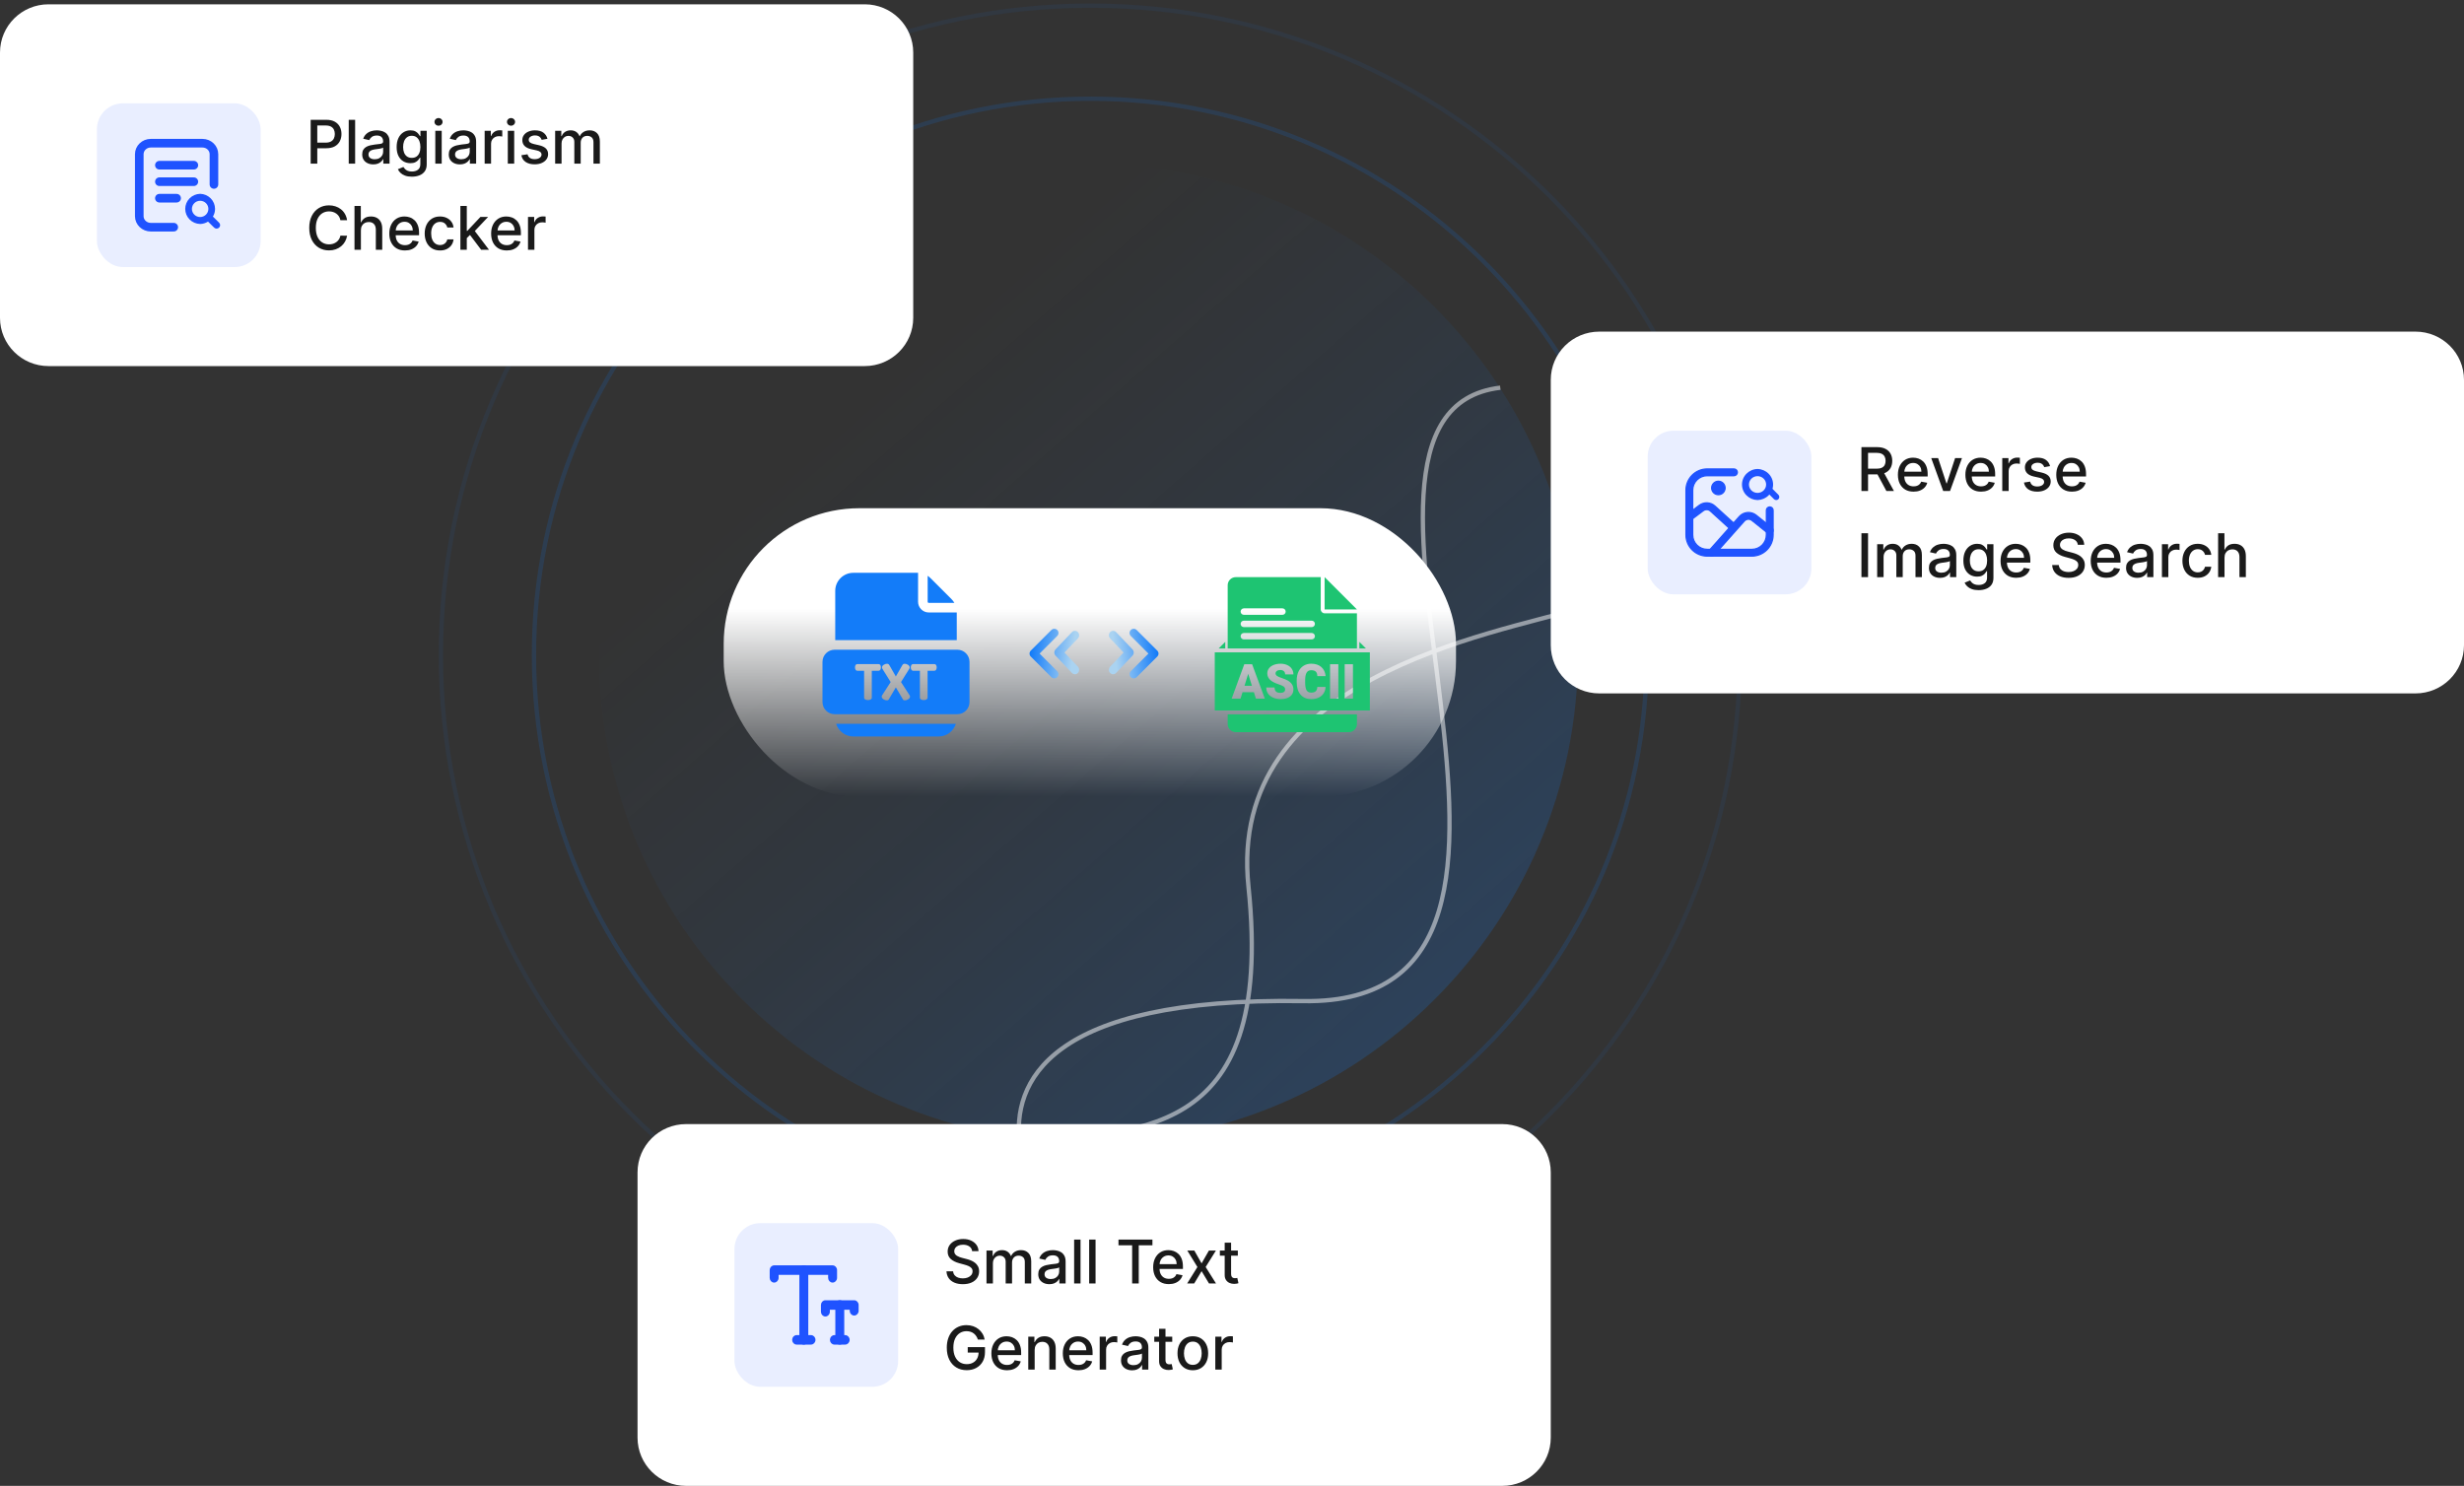 <svg width="572" height="345" viewBox="0 0 572 345" fill="none" xmlns="http://www.w3.org/2000/svg">
<rect x="0" y="0" width="572" height="345" fill="#333333" stroke="none"/>
<g clip-path="url(#clip0_24834_6157)">
<path opacity="0.15" d="M253.121 281.259C324.458 281.259 382.287 223.429 382.287 152.092C382.287 80.756 324.458 22.926 253.121 22.926C181.784 22.926 123.954 80.756 123.954 152.092C123.954 223.429 181.784 281.259 253.121 281.259Z" stroke="#137CF9"/>
<path opacity="0.07" d="M253.121 302.862C336.391 302.862 403.894 235.359 403.894 152.089C403.894 68.82 336.391 1.316 253.121 1.316C169.852 1.316 102.349 68.82 102.349 152.089C102.349 235.359 169.852 302.862 253.121 302.862Z" stroke="#137CF9"/>
<path d="M252.667 265.333C315.443 265.333 366.333 214.443 366.333 151.667C366.333 88.89 315.443 38 252.667 38C189.89 38 139 88.89 139 151.667C139 214.443 189.89 265.333 252.667 265.333Z" fill="url(#paint0_linear_24834_6157)"/>
<path d="M366.787 141.196C346.24 147.411 284.746 157.133 289.822 205.861C296.185 266.955 261.796 261.798 236.739 265.765C234.884 251.484 243.052 231.489 302.548 232.441C376.917 233.631 298.173 95.971 348.283 90.019" stroke="white" stroke-opacity="0.5"/>
<rect x="168" y="118" width="170" height="67" rx="31.5" fill="url(#paint1_linear_24834_6157)"/>
<g clip-path="url(#clip1_24834_6157)">
<path d="M284.431 149.037V150.569H282.9L284.431 149.037Z" fill="#1EC472"/>
<path d="M317.1 150.568H315.569V149.037L317.1 150.568Z" fill="#1EC472"/>
<path d="M315 141.5V141.501H307.5V134L315 141.5Z" fill="#1EC472"/>
<path d="M307.5 142.401C307.003 142.401 306.6 141.997 306.6 141.501V134H286.902C285.851 134 285 134.84 285 135.875V150.568H315V142.401H307.5ZM288.22 141.472C288.356 141.337 288.543 141.253 288.75 141.253H297.711C298.125 141.253 298.461 141.588 298.461 142.003C298.461 142.21 298.377 142.397 298.241 142.533C298.106 142.668 297.918 142.753 297.711 142.753H288.75C288.335 142.753 288 142.417 288 142.003C288 141.796 288.084 141.608 288.22 141.472ZM305.03 148.248C304.895 148.384 304.707 148.468 304.5 148.468H288.75C288.335 148.468 288 148.132 288 147.718C288 147.511 288.084 147.323 288.22 147.188C288.356 147.052 288.543 146.968 288.75 146.968H304.5C304.914 146.968 305.25 147.304 305.25 147.718C305.25 147.925 305.166 148.113 305.03 148.248ZM305.03 145.39C304.895 145.526 304.707 145.61 304.5 145.61H288.75C288.335 145.61 288 145.274 288 144.86C288 144.653 288.084 144.465 288.22 144.33C288.356 144.194 288.543 144.11 288.75 144.11H304.5C304.914 144.11 305.25 144.446 305.25 144.86C305.25 145.067 305.166 145.255 305.03 145.39Z" fill="#1EC472"/>
<path d="M285 165.869H315V168.126C315 169.162 314.148 170.001 313.098 170.001H286.902C285.851 170.001 285 169.162 285 168.126V165.869Z" fill="#1EC472"/>
<path d="M288.904 159.237H290.624L289.761 156.463L288.904 159.237Z" fill="#1EC472"/>
<path d="M282 151.469V164.969H318V151.469H282ZM291.551 162.22L291.084 160.726H288.442L287.981 162.22H285.92L288.853 154.222H290.666L293.621 162.22H291.55H291.551ZM296.441 156.933C296.66 157.099 297.047 157.272 297.599 157.449C298.152 157.626 298.607 157.818 298.961 158.022C299.825 158.52 300.258 159.207 300.258 160.083C300.258 160.782 299.994 161.331 299.467 161.73C298.94 162.129 298.216 162.329 297.297 162.329C296.649 162.329 296.062 162.212 295.537 161.98C295.011 161.748 294.616 161.429 294.35 161.025C294.085 160.62 293.952 160.154 293.952 159.626H295.886C295.886 160.055 295.997 160.37 296.218 160.574C296.439 160.777 296.799 160.878 297.297 160.878C297.616 160.878 297.867 160.809 298.052 160.672C298.237 160.535 298.33 160.341 298.33 160.092C298.33 159.81 298.23 159.591 298.031 159.433C297.831 159.276 297.48 159.113 296.978 158.944C296.477 158.775 296.066 158.612 295.748 158.455C294.711 157.946 294.193 157.247 294.193 156.356C294.193 155.913 294.322 155.523 294.58 155.184C294.838 154.845 295.203 154.581 295.675 154.392C296.148 154.204 296.679 154.109 297.269 154.109C297.858 154.109 298.359 154.212 298.815 154.417C299.271 154.622 299.625 154.914 299.878 155.293C300.131 155.672 300.257 156.105 300.257 156.592H298.334C298.334 156.266 298.235 156.014 298.035 155.834C297.836 155.654 297.566 155.564 297.225 155.564C296.885 155.564 296.609 155.64 296.409 155.792C296.21 155.945 296.11 156.138 296.11 156.372C296.11 156.578 296.219 156.763 296.439 156.93L296.441 156.933ZM303.305 160.269C303.519 160.635 303.887 160.818 304.412 160.818C304.855 160.818 305.193 160.714 305.428 160.505C305.662 160.297 305.786 159.966 305.801 159.511H307.718C307.693 160.068 307.543 160.559 307.267 160.986C306.993 161.413 306.608 161.744 306.111 161.978C305.615 162.212 305.048 162.33 304.411 162.33C303.36 162.33 302.532 161.987 301.928 161.302C301.323 160.617 301.021 159.651 301.021 158.402V158.006C301.021 157.223 301.158 156.537 301.431 155.949C301.704 155.361 302.096 154.907 302.609 154.587C303.122 154.267 303.715 154.106 304.389 154.106C305.36 154.106 306.14 154.362 306.729 154.873C307.319 155.384 307.654 156.088 307.734 156.985H305.812C305.797 156.498 305.674 156.148 305.444 155.936C305.212 155.723 304.861 155.617 304.389 155.617C303.917 155.617 303.558 155.796 303.334 156.155C303.111 156.515 302.994 157.088 302.983 157.875V158.44C302.983 159.293 303.09 159.903 303.305 160.269ZM310.684 162.219H308.762V154.221H310.684V162.219ZM314.079 162.219H312.157V154.221H314.079V162.219Z" fill="#1EC472"/>
</g>
<path d="M268.656 151.074L263.866 146.283C263.488 145.906 262.875 145.906 262.497 146.283C262.12 146.661 262.12 147.274 262.497 147.652L266.603 151.757L262.497 155.862C262.12 156.24 262.12 156.853 262.497 157.231C262.875 157.608 263.488 157.608 263.866 157.231L268.656 152.44C269.033 152.064 269.033 151.451 268.656 151.074ZM262.896 150.783L259.094 146.776C258.711 146.373 258.092 146.373 257.711 146.776C257.328 147.177 257.328 147.83 257.711 148.233L260.822 151.512L257.711 154.791C257.328 155.194 257.328 155.847 257.711 156.248C258.092 156.651 258.711 156.651 259.094 156.248L262.896 152.241C263.279 151.839 263.279 151.186 262.896 150.783Z" fill="url(#paint2_linear_24834_6157)"/>
<path d="M239.283 151.074L244.073 146.283C244.451 145.906 245.064 145.906 245.442 146.283C245.819 146.661 245.819 147.274 245.442 147.652L241.336 151.757L245.442 155.862C245.819 156.24 245.819 156.853 245.442 157.231C245.064 157.608 244.451 157.608 244.073 157.231L239.283 152.44C238.906 152.064 238.906 151.451 239.283 151.074ZM245.043 150.783L248.845 146.776C249.228 146.373 249.847 146.373 250.228 146.776C250.611 147.177 250.611 147.83 250.228 148.233L247.117 151.512L250.228 154.791C250.611 155.194 250.611 155.847 250.228 156.248C249.847 156.651 249.228 156.651 248.845 156.248L245.043 152.241C244.66 151.839 244.66 151.186 245.043 150.783Z" fill="url(#paint3_linear_24834_6157)"/>
<g clip-path="url(#clip2_24834_6157)">
<path d="M222.251 150.857H193.749C192.197 150.857 190.935 152.119 190.935 153.671V163.016C190.935 164.567 192.197 165.829 193.749 165.829H222.251C223.802 165.829 225.064 164.567 225.064 163.016V153.671C225.064 152.119 223.802 150.857 222.251 150.857ZM204.355 155.518C204.26 155.67 204.128 155.746 203.961 155.746H202.382V162.001C202.382 162.178 202.294 162.314 202.118 162.41C201.943 162.506 201.733 162.554 201.489 162.554C201.245 162.554 201.035 162.506 200.86 162.41C200.684 162.314 200.596 162.178 200.596 162.001V155.746H199.017C198.85 155.746 198.718 155.67 198.623 155.518C198.527 155.366 198.48 155.179 198.48 154.957C198.48 154.75 198.525 154.57 198.617 154.418C198.708 154.266 198.842 154.19 199.017 154.19H203.96C204.136 154.19 204.269 154.266 204.361 154.418C204.452 154.57 204.498 154.75 204.498 154.957C204.498 155.179 204.451 155.366 204.355 155.518ZM210.854 162.354C210.591 162.533 210.326 162.623 210.059 162.623C209.845 162.623 209.704 162.561 209.636 162.44L207.965 159.602L206.295 162.44C206.218 162.562 206.077 162.623 205.871 162.623C205.604 162.623 205.339 162.533 205.076 162.354C204.813 162.175 204.681 161.97 204.681 161.742C204.681 161.643 204.716 161.536 204.784 161.421L206.764 158.366L204.864 155.323C204.788 155.201 204.75 155.082 204.75 154.968C204.75 154.739 204.876 154.541 205.128 154.373C205.379 154.205 205.638 154.121 205.906 154.121C206.157 154.121 206.336 154.22 206.443 154.419L207.965 157.073L209.487 154.419C209.594 154.22 209.773 154.121 210.025 154.121C210.292 154.121 210.551 154.205 210.803 154.373C211.055 154.541 211.18 154.739 211.18 154.968C211.18 155.082 211.142 155.201 211.066 155.323L209.167 158.366L211.146 161.421C211.215 161.536 211.249 161.643 211.249 161.742C211.249 161.97 211.117 162.175 210.854 162.354ZM217.307 155.518C217.212 155.67 217.08 155.746 216.913 155.746H215.334V162.001C215.334 162.178 215.246 162.314 215.07 162.41C214.895 162.506 214.685 162.554 214.441 162.554C214.197 162.554 213.987 162.506 213.812 162.41C213.636 162.314 213.548 162.178 213.548 162.001V155.746H211.969C211.802 155.746 211.67 155.67 211.575 155.518C211.479 155.366 211.432 155.179 211.432 154.957C211.432 154.75 211.477 154.57 211.569 154.418C211.661 154.266 211.794 154.19 211.969 154.19H216.912C217.088 154.19 217.221 154.266 217.313 154.418C217.404 154.57 217.45 154.75 217.45 154.957C217.45 155.179 217.403 155.366 217.307 155.518Z" fill="#137CF9"/>
<path d="M194.097 168.057C194.642 169.763 196.224 171.001 198.086 171.001H217.914C219.776 171.001 221.357 169.763 221.903 168.057H194.097Z" fill="#137CF9"/>
<path d="M220.878 139.105L216.001 134.228C215.8 134.027 215.583 133.85 215.351 133.695V139.729C215.351 139.866 215.463 139.978 215.601 139.978H221.549C221.368 139.662 221.143 139.37 220.878 139.105Z" fill="#137CF9"/>
<path d="M222.106 142.205H215.601C214.235 142.205 213.124 141.094 213.124 139.729V133.001C213.095 133 213.066 133 213.037 133H198.086C195.775 133 193.894 134.881 193.894 137.193V148.63H222.106L222.106 142.205Z" fill="#137CF9"/>
</g>
<path d="M148 272.2C148 266.014 153.04 261 159.257 261H348.743C354.96 261 360 266.014 360 272.2V333.8C360 339.985 354.96 345 348.743 345H159.257C153.04 345 148 339.985 148 333.8V272.2Z" fill="white"/>
<rect opacity="0.1" x="170.5" y="284" width="38" height="38" rx="6" fill="#1F53FF"/>
<path d="M186.602 311.997C186.141 311.997 185.767 311.594 185.767 311.096V294.9C185.767 294.404 186.14 294 186.602 294C187.063 294 187.437 294.402 187.437 294.9V311.098C187.436 311.594 187.063 311.997 186.602 311.997Z" fill="#1F53FF" stroke="#1F53FF" stroke-width="0.4"/>
<path d="M193.279 297.6C192.819 297.6 192.444 297.197 192.444 296.7V295.799H180.547V296.7C180.547 297.196 180.174 297.6 179.713 297.6C179.253 297.6 178.878 297.197 178.878 296.7V294.9C178.878 294.404 179.251 294 179.713 294H193.279C193.74 294 194.115 294.402 194.115 294.9V296.7C194.115 297.196 193.741 297.6 193.279 297.6ZM188.27 311.997H184.93C184.47 311.997 184.095 311.594 184.095 311.096C184.095 310.598 184.468 310.196 184.93 310.196H188.27C188.731 310.196 189.106 310.598 189.106 311.096C189.106 311.594 188.731 311.997 188.27 311.997Z" fill="#1F53FF" stroke="#1F53FF" stroke-width="0.4"/>
<path d="M191.611 305.476C191.15 305.476 190.776 305.074 190.776 304.576V303.002C190.776 302.505 191.149 302.102 191.611 302.102H198.29C198.751 302.102 199.125 302.504 199.125 303.002V304.352C199.125 304.848 198.752 305.252 198.29 305.252C197.829 305.252 197.454 304.85 197.454 304.352V303.902H192.445V304.577C192.445 305.074 192.072 305.476 191.611 305.476Z" fill="#1F53FF" stroke="#1F53FF" stroke-width="0.4"/>
<path d="M194.951 311.997C194.49 311.997 194.115 311.595 194.115 311.097V302.998C194.115 302.501 194.489 302.098 194.951 302.098C195.412 302.098 195.786 302.5 195.786 302.998V311.097C195.786 311.595 195.412 311.997 194.951 311.997Z" fill="#1F53FF" stroke="#1F53FF" stroke-width="0.4"/>
<path d="M196.202 311.998H193.697C193.236 311.998 192.862 311.595 192.862 311.097C192.862 310.599 193.235 310.197 193.697 310.197H196.202C196.662 310.197 197.037 310.599 197.037 311.097C197.037 311.595 196.664 311.998 196.202 311.998Z" fill="#1F53FF" stroke="#1F53FF" stroke-width="0.4"/>
<path d="M225.672 290.493C225.619 290.022 225.4 289.658 225.016 289.399C224.631 289.137 224.147 289.006 223.564 289.006C223.146 289.006 222.785 289.073 222.48 289.205C222.175 289.335 221.938 289.513 221.769 289.742C221.603 289.968 221.521 290.224 221.521 290.513C221.521 290.755 221.577 290.964 221.69 291.139C221.806 291.315 221.956 291.462 222.142 291.582C222.331 291.698 222.533 291.795 222.749 291.875C222.964 291.951 223.171 292.014 223.37 292.064L224.364 292.322C224.689 292.402 225.022 292.51 225.364 292.646C225.705 292.781 226.022 292.96 226.313 293.183C226.605 293.405 226.84 293.68 227.019 294.008C227.201 294.336 227.293 294.729 227.293 295.186C227.293 295.763 227.143 296.275 226.845 296.722C226.55 297.17 226.121 297.523 225.558 297.781C224.997 298.04 224.32 298.169 223.524 298.169C222.762 298.169 222.102 298.048 221.545 297.806C220.989 297.564 220.553 297.221 220.238 296.777C219.923 296.33 219.749 295.799 219.716 295.186H221.257C221.287 295.554 221.406 295.861 221.615 296.106C221.827 296.348 222.097 296.528 222.425 296.648C222.757 296.764 223.12 296.822 223.514 296.822C223.948 296.822 224.335 296.754 224.673 296.618C225.014 296.479 225.282 296.286 225.478 296.041C225.674 295.793 225.771 295.503 225.771 295.171C225.771 294.87 225.685 294.623 225.513 294.43C225.344 294.238 225.113 294.079 224.822 293.953C224.533 293.827 224.207 293.716 223.842 293.62L222.639 293.292C221.824 293.07 221.178 292.743 220.7 292.312C220.226 291.882 219.989 291.312 219.989 290.602C219.989 290.016 220.148 289.504 220.467 289.066C220.785 288.629 221.216 288.289 221.759 288.047C222.303 287.802 222.916 287.679 223.599 287.679C224.288 287.679 224.896 287.8 225.423 288.042C225.954 288.284 226.371 288.617 226.676 289.041C226.981 289.462 227.14 289.946 227.153 290.493H225.672ZM229.009 298V290.364H230.436V291.607H230.53C230.689 291.186 230.95 290.857 231.311 290.622C231.672 290.384 232.105 290.264 232.608 290.264C233.119 290.264 233.546 290.384 233.891 290.622C234.239 290.861 234.496 291.189 234.662 291.607H234.741C234.924 291.199 235.214 290.874 235.611 290.632C236.009 290.387 236.483 290.264 237.033 290.264C237.726 290.264 238.291 290.481 238.729 290.915C239.169 291.35 239.39 292.004 239.39 292.879V298H237.903V293.018C237.903 292.501 237.762 292.127 237.481 291.895C237.199 291.663 236.863 291.547 236.471 291.547C235.988 291.547 235.611 291.696 235.343 291.994C235.074 292.289 234.94 292.669 234.94 293.133V298H233.459V292.924C233.459 292.51 233.329 292.177 233.071 291.925C232.812 291.673 232.476 291.547 232.062 291.547C231.78 291.547 231.52 291.621 231.281 291.771C231.046 291.916 230.855 292.12 230.709 292.382C230.567 292.644 230.496 292.947 230.496 293.292V298H229.009ZM243.604 298.169C243.121 298.169 242.683 298.08 242.292 297.901C241.901 297.718 241.591 297.455 241.362 297.11C241.137 296.765 241.024 296.343 241.024 295.842C241.024 295.411 241.107 295.057 241.273 294.778C241.438 294.5 241.662 294.28 241.944 294.117C242.226 293.955 242.54 293.832 242.888 293.749C243.237 293.666 243.591 293.603 243.952 293.56C244.41 293.507 244.781 293.464 245.066 293.431C245.351 293.395 245.558 293.337 245.688 293.257C245.817 293.178 245.881 293.048 245.881 292.869V292.835C245.881 292.4 245.759 292.064 245.513 291.825C245.272 291.587 244.91 291.467 244.43 291.467C243.929 291.467 243.535 291.578 243.246 291.8C242.961 292.019 242.764 292.263 242.655 292.531L241.258 292.213C241.424 291.749 241.665 291.375 241.984 291.089C242.305 290.801 242.675 290.592 243.092 290.463C243.51 290.33 243.949 290.264 244.41 290.264C244.715 290.264 245.038 290.301 245.379 290.374C245.724 290.443 246.045 290.572 246.344 290.761C246.645 290.95 246.892 291.22 247.085 291.572C247.277 291.92 247.373 292.372 247.373 292.929V298H245.921V296.956H245.862C245.765 297.148 245.621 297.337 245.429 297.523C245.237 297.708 244.99 297.862 244.688 297.985C244.387 298.108 244.025 298.169 243.604 298.169ZM243.928 296.976C244.339 296.976 244.69 296.895 244.982 296.732C245.277 296.57 245.5 296.358 245.653 296.096C245.808 295.831 245.886 295.547 245.886 295.246V294.261C245.833 294.314 245.731 294.364 245.578 294.411C245.429 294.454 245.258 294.492 245.066 294.525C244.874 294.555 244.687 294.583 244.504 294.609C244.322 294.633 244.17 294.652 244.047 294.669C243.759 294.705 243.495 294.767 243.256 294.853C243.021 294.939 242.832 295.063 242.69 295.226C242.55 295.385 242.481 295.597 242.481 295.862C242.481 296.23 242.617 296.509 242.888 296.697C243.16 296.883 243.507 296.976 243.928 296.976ZM250.839 287.818V298H249.353V287.818H250.839ZM254.326 287.818V298H252.839V287.818H254.326ZM259.648 289.141V287.818H267.528V289.141H264.351V298H262.82V289.141H259.648ZM271.333 298.154C270.581 298.154 269.933 297.993 269.39 297.672C268.849 297.347 268.432 296.891 268.137 296.305C267.845 295.715 267.699 295.024 267.699 294.232C267.699 293.449 267.845 292.76 268.137 292.163C268.432 291.567 268.843 291.101 269.37 290.766C269.9 290.432 270.52 290.264 271.229 290.264C271.66 290.264 272.078 290.335 272.482 290.478C272.886 290.621 273.249 290.844 273.571 291.149C273.892 291.454 274.146 291.85 274.331 292.337C274.517 292.821 274.61 293.41 274.61 294.102V294.629H268.539V293.516H273.153C273.153 293.125 273.074 292.778 272.914 292.477C272.755 292.172 272.532 291.931 272.243 291.756C271.958 291.58 271.623 291.492 271.239 291.492C270.821 291.492 270.457 291.595 270.145 291.8C269.837 292.003 269.598 292.268 269.429 292.596C269.264 292.921 269.181 293.274 269.181 293.655V294.525C269.181 295.035 269.27 295.469 269.449 295.827C269.632 296.185 269.885 296.459 270.21 296.648C270.535 296.833 270.914 296.926 271.348 296.926C271.63 296.926 271.887 296.886 272.119 296.807C272.351 296.724 272.551 296.601 272.721 296.439C272.89 296.277 273.019 296.076 273.108 295.837L274.515 296.091C274.403 296.505 274.2 296.868 273.909 297.18C273.62 297.488 273.257 297.728 272.82 297.901C272.386 298.07 271.89 298.154 271.333 298.154ZM277.255 290.364L278.94 293.337L280.64 290.364H282.266L279.885 294.182L282.286 298H280.66L278.94 295.146L277.225 298H275.594L277.971 294.182L275.624 290.364H277.255ZM287.357 290.364V291.557H283.186V290.364H287.357ZM284.304 288.534H285.791V295.758C285.791 296.046 285.834 296.263 285.92 296.409C286.006 296.552 286.117 296.649 286.253 296.702C286.392 296.752 286.543 296.777 286.706 296.777C286.825 296.777 286.929 296.769 287.019 296.752C287.108 296.736 287.178 296.722 287.228 296.712L287.496 297.94C287.41 297.973 287.287 298.007 287.128 298.04C286.969 298.076 286.77 298.096 286.532 298.099C286.141 298.106 285.776 298.036 285.438 297.891C285.1 297.745 284.826 297.519 284.618 297.214C284.409 296.91 284.304 296.527 284.304 296.066V288.534ZM227.009 311.035C226.913 310.733 226.784 310.463 226.621 310.224C226.462 309.982 226.272 309.777 226.05 309.608C225.828 309.436 225.574 309.305 225.289 309.215C225.007 309.126 224.697 309.081 224.359 309.081C223.786 309.081 223.269 309.228 222.808 309.523C222.348 309.818 221.983 310.251 221.714 310.821C221.449 311.388 221.317 312.082 221.317 312.904C221.317 313.729 221.451 314.427 221.719 314.997C221.988 315.567 222.356 316 222.823 316.295C223.29 316.59 223.822 316.737 224.419 316.737C224.973 316.737 225.455 316.625 225.866 316.399C226.28 316.174 226.6 315.856 226.825 315.445C227.054 315.03 227.168 314.543 227.168 313.983L227.566 314.058H224.653V312.79H228.655V313.948C228.655 314.803 228.473 315.546 228.108 316.175C227.747 316.802 227.246 317.286 226.607 317.627C225.97 317.969 225.241 318.139 224.419 318.139C223.498 318.139 222.689 317.927 221.993 317.503C221.3 317.079 220.76 316.477 220.372 315.698C219.984 314.916 219.79 313.988 219.79 312.914C219.79 312.102 219.903 311.373 220.129 310.727C220.354 310.08 220.67 309.532 221.078 309.081C221.489 308.627 221.971 308.281 222.525 308.042C223.082 307.8 223.69 307.679 224.349 307.679C224.9 307.679 225.412 307.76 225.886 307.923C226.363 308.085 226.787 308.315 227.158 308.614C227.533 308.912 227.843 309.267 228.088 309.678C228.333 310.085 228.499 310.538 228.585 311.035H227.009ZM233.777 318.154C233.024 318.154 232.376 317.993 231.833 317.672C231.293 317.347 230.875 316.891 230.58 316.305C230.288 315.715 230.143 315.024 230.143 314.232C230.143 313.449 230.288 312.76 230.58 312.163C230.875 311.567 231.286 311.101 231.813 310.766C232.343 310.432 232.963 310.264 233.672 310.264C234.103 310.264 234.521 310.335 234.925 310.478C235.33 310.621 235.693 310.844 236.014 311.149C236.336 311.454 236.589 311.85 236.775 312.337C236.96 312.821 237.053 313.41 237.053 314.102V314.629H230.983V313.516H235.596C235.596 313.125 235.517 312.778 235.358 312.477C235.199 312.172 234.975 311.931 234.687 311.756C234.402 311.58 234.067 311.492 233.682 311.492C233.265 311.492 232.9 311.595 232.589 311.8C232.28 312.003 232.042 312.268 231.873 312.596C231.707 312.921 231.624 313.274 231.624 313.655V314.525C231.624 315.035 231.714 315.469 231.893 315.827C232.075 316.185 232.328 316.459 232.653 316.648C232.978 316.833 233.358 316.926 233.792 316.926C234.073 316.926 234.33 316.886 234.562 316.807C234.794 316.724 234.995 316.601 235.164 316.439C235.333 316.277 235.462 316.076 235.552 315.837L236.959 316.091C236.846 316.505 236.644 316.868 236.352 317.18C236.064 317.488 235.701 317.728 235.263 317.901C234.829 318.07 234.334 318.154 233.777 318.154ZM240.189 313.466V318H238.702V310.364H240.129V311.607H240.224C240.399 311.202 240.674 310.877 241.049 310.632C241.427 310.387 241.902 310.264 242.476 310.264C242.996 310.264 243.452 310.374 243.843 310.592C244.234 310.808 244.537 311.129 244.753 311.557C244.968 311.984 245.076 312.513 245.076 313.143V318H243.589V313.322C243.589 312.768 243.445 312.336 243.157 312.024C242.869 311.709 242.473 311.552 241.969 311.552C241.624 311.552 241.317 311.626 241.049 311.776C240.784 311.925 240.573 312.143 240.418 312.432C240.265 312.717 240.189 313.062 240.189 313.466ZM250.361 318.154C249.608 318.154 248.96 317.993 248.417 317.672C247.877 317.347 247.459 316.891 247.164 316.305C246.872 315.715 246.727 315.024 246.727 314.232C246.727 313.449 246.872 312.76 247.164 312.163C247.459 311.567 247.87 311.101 248.397 310.766C248.927 310.432 249.547 310.264 250.256 310.264C250.687 310.264 251.105 310.335 251.509 310.478C251.914 310.621 252.277 310.844 252.598 311.149C252.92 311.454 253.173 311.85 253.359 312.337C253.544 312.821 253.637 313.41 253.637 314.102V314.629H247.567V313.516H252.18C252.18 313.125 252.101 312.778 251.942 312.477C251.783 312.172 251.559 311.931 251.271 311.756C250.986 311.58 250.651 311.492 250.266 311.492C249.849 311.492 249.484 311.595 249.173 311.8C248.864 312.003 248.626 312.268 248.457 312.596C248.291 312.921 248.208 313.274 248.208 313.655V314.525C248.208 315.035 248.298 315.469 248.477 315.827C248.659 316.185 248.912 316.459 249.237 316.648C249.562 316.833 249.942 316.926 250.376 316.926C250.657 316.926 250.914 316.886 251.146 316.807C251.378 316.724 251.579 316.601 251.748 316.439C251.917 316.277 252.046 316.076 252.136 315.837L253.543 316.091C253.43 316.505 253.228 316.868 252.936 317.18C252.648 317.488 252.285 317.728 251.847 317.901C251.413 318.07 250.918 318.154 250.361 318.154ZM255.286 318V310.364H256.723V311.577H256.803C256.942 311.166 257.187 310.843 257.539 310.607C257.893 310.369 258.294 310.249 258.742 310.249C258.834 310.249 258.944 310.253 259.07 310.259C259.199 310.266 259.3 310.274 259.373 310.284V311.706C259.313 311.689 259.207 311.671 259.055 311.651C258.902 311.628 258.75 311.616 258.597 311.616C258.246 311.616 257.933 311.691 257.658 311.84C257.386 311.986 257.171 312.19 257.012 312.452C256.852 312.71 256.773 313.005 256.773 313.337V318H255.286ZM262.813 318.169C262.329 318.169 261.892 318.08 261.501 317.901C261.11 317.718 260.8 317.455 260.571 317.11C260.346 316.765 260.233 316.343 260.233 315.842C260.233 315.411 260.316 315.057 260.482 314.778C260.647 314.5 260.871 314.28 261.153 314.117C261.435 313.955 261.749 313.832 262.097 313.749C262.445 313.666 262.8 313.603 263.161 313.56C263.619 313.507 263.99 313.464 264.275 313.431C264.56 313.395 264.767 313.337 264.896 313.257C265.026 313.178 265.09 313.048 265.09 312.869V312.835C265.09 312.4 264.968 312.064 264.722 311.825C264.481 311.587 264.119 311.467 263.639 311.467C263.138 311.467 262.744 311.578 262.455 311.8C262.17 312.019 261.973 312.263 261.864 312.531L260.467 312.213C260.633 311.749 260.874 311.375 261.193 311.089C261.514 310.801 261.884 310.592 262.301 310.463C262.719 310.33 263.158 310.264 263.619 310.264C263.924 310.264 264.247 310.301 264.588 310.374C264.933 310.443 265.254 310.572 265.553 310.761C265.854 310.95 266.101 311.22 266.294 311.572C266.486 311.92 266.582 312.372 266.582 312.929V318H265.13V316.956H265.07C264.974 317.148 264.83 317.337 264.638 317.523C264.446 317.708 264.199 317.862 263.897 317.985C263.596 318.108 263.234 318.169 262.813 318.169ZM263.137 316.976C263.548 316.976 263.899 316.895 264.191 316.732C264.485 316.57 264.709 316.358 264.862 316.096C265.017 315.831 265.095 315.547 265.095 315.246V314.261C265.042 314.314 264.94 314.364 264.787 314.411C264.638 314.454 264.467 314.492 264.275 314.525C264.083 314.555 263.896 314.583 263.713 314.609C263.531 314.633 263.378 314.652 263.256 314.669C262.968 314.705 262.704 314.767 262.465 314.853C262.23 314.939 262.041 315.063 261.899 315.226C261.759 315.385 261.69 315.597 261.69 315.862C261.69 316.23 261.826 316.509 262.097 316.697C262.369 316.883 262.716 316.976 263.137 316.976ZM272.126 310.364V311.557H267.955V310.364H272.126ZM269.074 308.534H270.56V315.758C270.56 316.046 270.603 316.263 270.69 316.409C270.776 316.552 270.887 316.649 271.023 316.702C271.162 316.752 271.313 316.777 271.475 316.777C271.594 316.777 271.699 316.769 271.788 316.752C271.878 316.736 271.947 316.722 271.997 316.712L272.266 317.94C272.179 317.973 272.057 318.007 271.898 318.04C271.739 318.076 271.54 318.096 271.301 318.099C270.91 318.106 270.545 318.036 270.207 317.891C269.869 317.745 269.596 317.519 269.387 317.214C269.178 316.91 269.074 316.527 269.074 316.066V308.534ZM276.905 318.154C276.189 318.154 275.565 317.99 275.031 317.662C274.497 317.334 274.083 316.875 273.788 316.285C273.493 315.695 273.346 315.005 273.346 314.217C273.346 313.424 273.493 312.732 273.788 312.138C274.083 311.545 274.497 311.085 275.031 310.756C275.565 310.428 276.189 310.264 276.905 310.264C277.621 310.264 278.246 310.428 278.78 310.756C279.313 311.085 279.728 311.545 280.023 312.138C280.318 312.732 280.465 313.424 280.465 314.217C280.465 315.005 280.318 315.695 280.023 316.285C279.728 316.875 279.313 317.334 278.78 317.662C278.246 317.99 277.621 318.154 276.905 318.154ZM276.91 316.906C277.374 316.906 277.759 316.784 278.064 316.538C278.369 316.293 278.594 315.967 278.74 315.559C278.889 315.151 278.964 314.702 278.964 314.212C278.964 313.724 278.889 313.277 278.74 312.869C278.594 312.458 278.369 312.129 278.064 311.88C277.759 311.631 277.374 311.507 276.91 311.507C276.443 311.507 276.055 311.631 275.747 311.88C275.442 312.129 275.215 312.458 275.066 312.869C274.92 313.277 274.847 313.724 274.847 314.212C274.847 314.702 274.92 315.151 275.066 315.559C275.215 315.967 275.442 316.293 275.747 316.538C276.055 316.784 276.443 316.906 276.91 316.906ZM282.124 318V310.364H283.561V311.577H283.641C283.78 311.166 284.025 310.843 284.376 310.607C284.731 310.369 285.132 310.249 285.58 310.249C285.672 310.249 285.782 310.253 285.908 310.259C286.037 310.266 286.138 310.274 286.211 310.284V311.706C286.151 311.689 286.045 311.671 285.893 311.651C285.74 311.628 285.588 311.616 285.435 311.616C285.084 311.616 284.771 311.691 284.496 311.84C284.224 311.986 284.009 312.19 283.849 312.452C283.69 312.71 283.611 313.005 283.611 313.337V318H282.124Z" fill="#1A1A1A"/>
<path d="M360 88.2C360 82.014 365.04 77 371.257 77H560.743C566.96 77 572 82.014 572 88.2V149.8C572 155.985 566.96 161 560.743 161H371.257C365.04 161 360 155.985 360 149.8V88.2Z" fill="white"/>
<rect opacity="0.1" x="382.5" y="100" width="38" height="38" rx="6" fill="#1F53FF"/>
<path fill-rule="evenodd" clip-rule="evenodd" d="M402.537 108.889H396.315C395.009 108.889 393.756 109.408 392.832 110.332C391.908 111.256 391.389 112.509 391.389 113.815V124.186C391.389 125.492 391.908 126.745 392.832 127.669C393.756 128.593 395.009 129.112 396.315 129.112H406.686C407.992 129.112 409.245 128.593 410.169 127.669C411.093 126.745 411.612 125.492 411.612 124.186V118.482C411.612 118.276 411.53 118.078 411.384 117.932C411.238 117.786 411.04 117.704 410.834 117.704C410.628 117.704 410.43 117.786 410.284 117.932C410.138 118.078 410.056 118.276 410.056 118.482V124.186C410.057 124.628 409.97 125.067 409.8 125.476C409.631 125.885 409.383 126.257 409.07 126.57C408.757 126.883 408.385 127.131 407.976 127.3C407.567 127.47 407.128 127.557 406.686 127.556H396.315C395.872 127.557 395.434 127.47 395.025 127.3C394.616 127.131 394.244 126.883 393.931 126.57C393.618 126.257 393.369 125.885 393.2 125.476C393.031 125.067 392.944 124.628 392.945 124.186V113.815C392.944 113.372 393.031 112.934 393.2 112.525C393.369 112.116 393.618 111.744 393.931 111.431C394.244 111.118 394.616 110.869 395.025 110.7C395.434 110.531 395.872 110.444 396.315 110.445H402.537C402.744 110.445 402.942 110.363 403.087 110.217C403.233 110.071 403.315 109.873 403.315 109.667C403.315 109.46 403.233 109.263 403.087 109.117C402.942 108.971 402.744 108.889 402.537 108.889Z" fill="#1F53FF" stroke="#1F53FF" stroke-width="0.3"/>
<path fill-rule="evenodd" clip-rule="evenodd" d="M411.322 122.539L407.674 119.622C407.103 119.165 406.379 118.945 405.651 119.007C404.923 119.068 404.246 119.407 403.761 119.954C401.431 122.574 399.102 125.195 396.772 127.816C396.704 127.892 396.652 127.981 396.619 128.078C396.585 128.174 396.571 128.276 396.577 128.378C396.583 128.48 396.609 128.58 396.654 128.672C396.699 128.764 396.761 128.846 396.837 128.914C396.914 128.982 397.003 129.034 397.099 129.067C397.196 129.101 397.298 129.115 397.4 129.109C397.502 129.103 397.602 129.076 397.694 129.032C397.786 128.987 397.868 128.925 397.936 128.849L404.923 120.986C405.144 120.738 405.452 120.584 405.783 120.556C406.114 120.528 406.443 120.629 406.702 120.836L410.349 123.754C410.511 123.883 410.716 123.942 410.922 123.92C411.127 123.897 411.314 123.794 411.443 123.633C411.572 123.472 411.632 123.266 411.609 123.061C411.586 122.856 411.483 122.668 411.322 122.539Z" fill="#1F53FF" stroke="#1F53FF" stroke-width="0.3"/>
<path fill-rule="evenodd" clip-rule="evenodd" d="M402.543 121.534L398.108 117.502C397.617 117.056 396.986 116.794 396.323 116.763C395.661 116.732 395.008 116.933 394.478 117.331L391.701 119.413C391.535 119.537 391.426 119.721 391.397 119.925C391.368 120.129 391.421 120.337 391.545 120.502C391.669 120.667 391.853 120.776 392.057 120.805C392.261 120.834 392.469 120.781 392.634 120.657L395.411 118.575C395.652 118.394 395.949 118.303 396.25 118.317C396.551 118.331 396.838 118.45 397.061 118.653L401.496 122.685C401.65 122.808 401.846 122.868 402.044 122.852C402.241 122.836 402.425 122.746 402.558 122.6C402.691 122.453 402.764 122.262 402.761 122.064C402.758 121.866 402.68 121.676 402.543 121.534Z" fill="#1F53FF" stroke="#1F53FF" stroke-width="0.3"/>
<path d="M398.91 114.854C399.769 114.854 400.465 114.157 400.465 113.298C400.465 112.439 399.769 111.742 398.91 111.742C398.051 111.742 397.354 112.439 397.354 113.298C397.354 114.157 398.051 114.854 398.91 114.854Z" fill="#1F53FF" stroke="#1F53FF" stroke-width="0.3"/>
<path fill-rule="evenodd" clip-rule="evenodd" d="M412.844 114.879L411.399 113.434C411.332 113.367 411.252 113.314 411.165 113.278C411.077 113.241 410.983 113.223 410.889 113.223C410.794 113.223 410.7 113.241 410.612 113.278C410.525 113.314 410.445 113.367 410.378 113.434C410.311 113.501 410.258 113.581 410.221 113.668C410.185 113.756 410.167 113.85 410.167 113.945C410.167 114.039 410.185 114.133 410.221 114.221C410.258 114.309 410.311 114.388 410.378 114.455L411.823 115.9C411.89 115.967 411.97 116.02 412.057 116.057C412.145 116.093 412.239 116.112 412.333 116.112C412.428 116.112 412.522 116.093 412.61 116.057C412.697 116.02 412.777 115.967 412.844 115.9C412.911 115.833 412.964 115.753 413 115.666C413.037 115.578 413.055 115.484 413.055 115.39C413.055 115.295 413.037 115.201 413 115.113C412.964 115.026 412.911 114.946 412.844 114.879Z" fill="#1F53FF"/>
<path fill-rule="evenodd" clip-rule="evenodd" d="M408 108.889C407.034 108.912 406.116 109.303 405.441 109.978C404.767 110.652 404.389 111.558 404.389 112.5C404.389 113.443 404.767 114.348 405.441 115.022C406.116 115.697 407.034 116.088 408 116.111C408.966 116.088 409.884 115.697 410.559 115.022C411.234 114.348 411.611 113.443 411.611 112.5C411.611 111.558 411.234 110.652 410.559 109.978C409.884 109.303 408.966 108.912 408 108.889ZM408 110.556C408.529 110.556 409.036 110.761 409.41 111.126C409.784 111.491 409.993 111.985 409.993 112.501C409.993 113.017 409.783 113.512 409.409 113.876C409.035 114.241 408.528 114.446 407.999 114.446C407.737 114.446 407.478 114.395 407.236 114.297C406.994 114.2 406.774 114.056 406.589 113.876C406.404 113.695 406.257 113.48 406.157 113.244C406.057 113.008 406.006 112.755 406.006 112.5C406.006 112.245 406.057 111.992 406.158 111.756C406.258 111.52 406.405 111.305 406.59 111.125C406.775 110.944 406.995 110.801 407.237 110.703C407.479 110.606 407.738 110.556 408 110.556Z" fill="#1F53FF"/>
<path d="M432.119 114V103.818H435.748C436.537 103.818 437.191 103.954 437.712 104.226C438.235 104.498 438.626 104.874 438.885 105.354C439.143 105.832 439.273 106.384 439.273 107.01C439.273 107.633 439.142 108.182 438.88 108.656C438.621 109.126 438.23 109.492 437.707 109.754C437.186 110.016 436.532 110.147 435.743 110.147H432.994V108.825H435.604C436.101 108.825 436.505 108.753 436.817 108.611C437.132 108.468 437.362 108.261 437.508 107.989C437.654 107.718 437.727 107.391 437.727 107.01C437.727 106.625 437.652 106.292 437.503 106.011C437.357 105.729 437.127 105.513 436.812 105.364C436.5 105.212 436.091 105.136 435.584 105.136H433.655V114H432.119ZM437.145 109.406L439.661 114H437.911L435.445 109.406H437.145ZM444.218 114.154C443.466 114.154 442.818 113.993 442.274 113.672C441.734 113.347 441.316 112.891 441.021 112.305C440.73 111.715 440.584 111.024 440.584 110.232C440.584 109.449 440.73 108.76 441.021 108.163C441.316 107.567 441.727 107.101 442.254 106.766C442.785 106.432 443.405 106.264 444.114 106.264C444.545 106.264 444.962 106.335 445.367 106.478C445.771 106.621 446.134 106.844 446.455 107.149C446.777 107.454 447.03 107.85 447.216 108.337C447.402 108.821 447.494 109.41 447.494 110.102V110.629H441.424V109.516H446.038C446.038 109.125 445.958 108.778 445.799 108.477C445.64 108.172 445.416 107.931 445.128 107.756C444.843 107.58 444.508 107.492 444.124 107.492C443.706 107.492 443.342 107.595 443.03 107.8C442.722 108.003 442.483 108.268 442.314 108.596C442.148 108.921 442.066 109.274 442.066 109.655V110.525C442.066 111.035 442.155 111.469 442.334 111.827C442.516 112.185 442.77 112.459 443.095 112.648C443.419 112.833 443.799 112.926 444.233 112.926C444.515 112.926 444.772 112.886 445.004 112.807C445.236 112.724 445.436 112.601 445.605 112.439C445.774 112.277 445.904 112.076 445.993 111.837L447.4 112.091C447.287 112.505 447.085 112.868 446.794 113.18C446.505 113.488 446.142 113.728 445.705 113.901C445.271 114.07 444.775 114.154 444.218 114.154ZM455.458 106.364L452.689 114H451.098L448.324 106.364H449.919L451.853 112.24H451.933L453.862 106.364H455.458ZM459.886 114.154C459.134 114.154 458.486 113.993 457.942 113.672C457.402 113.347 456.984 112.891 456.689 112.305C456.398 111.715 456.252 111.024 456.252 110.232C456.252 109.449 456.398 108.76 456.689 108.163C456.984 107.567 457.395 107.101 457.922 106.766C458.453 106.432 459.073 106.264 459.782 106.264C460.213 106.264 460.63 106.335 461.035 106.478C461.439 106.621 461.802 106.844 462.123 107.149C462.445 107.454 462.698 107.85 462.884 108.337C463.07 108.821 463.162 109.41 463.162 110.102V110.629H457.092V109.516H461.706C461.706 109.125 461.626 108.778 461.467 108.477C461.308 108.172 461.084 107.931 460.796 107.756C460.511 107.58 460.176 107.492 459.792 107.492C459.374 107.492 459.01 107.595 458.698 107.8C458.39 108.003 458.151 108.268 457.982 108.596C457.816 108.921 457.733 109.274 457.733 109.655V110.525C457.733 111.035 457.823 111.469 458.002 111.827C458.184 112.185 458.438 112.459 458.763 112.648C459.087 112.833 459.467 112.926 459.901 112.926C460.183 112.926 460.44 112.886 460.672 112.807C460.904 112.724 461.104 112.601 461.273 112.439C461.442 112.277 461.572 112.076 461.661 111.837L463.068 112.091C462.955 112.505 462.753 112.868 462.461 113.18C462.173 113.488 461.81 113.728 461.373 113.901C460.939 114.07 460.443 114.154 459.886 114.154ZM464.812 114V106.364H466.249V107.577H466.328C466.467 107.166 466.713 106.843 467.064 106.607C467.419 106.369 467.82 106.249 468.267 106.249C468.36 106.249 468.469 106.253 468.595 106.259C468.724 106.266 468.826 106.274 468.898 106.284V107.706C468.839 107.689 468.733 107.671 468.58 107.651C468.428 107.628 468.275 107.616 468.123 107.616C467.772 107.616 467.458 107.691 467.183 107.84C466.911 107.986 466.696 108.19 466.537 108.452C466.378 108.71 466.298 109.005 466.298 109.337V114H464.812ZM475.907 108.228L474.56 108.467C474.503 108.294 474.414 108.13 474.291 107.974C474.172 107.819 474.01 107.691 473.804 107.592C473.599 107.492 473.342 107.442 473.034 107.442C472.613 107.442 472.261 107.537 471.98 107.726C471.698 107.911 471.557 108.152 471.557 108.447C471.557 108.702 471.651 108.907 471.84 109.063C472.029 109.219 472.334 109.347 472.755 109.446L473.968 109.724C474.671 109.887 475.195 110.137 475.539 110.475C475.884 110.813 476.056 111.252 476.056 111.793C476.056 112.25 475.924 112.658 475.659 113.016C475.397 113.37 475.03 113.649 474.56 113.851C474.093 114.053 473.551 114.154 472.934 114.154C472.079 114.154 471.381 113.972 470.841 113.607C470.301 113.239 469.969 112.717 469.847 112.041L471.284 111.822C471.373 112.197 471.557 112.48 471.835 112.673C472.114 112.862 472.477 112.956 472.924 112.956C473.411 112.956 473.801 112.855 474.093 112.653C474.384 112.447 474.53 112.197 474.53 111.902C474.53 111.663 474.441 111.463 474.262 111.3C474.086 111.138 473.816 111.015 473.451 110.933L472.159 110.649C471.446 110.487 470.919 110.228 470.578 109.874C470.24 109.519 470.07 109.07 470.07 108.526C470.07 108.076 470.196 107.681 470.448 107.343C470.7 107.005 471.048 106.741 471.492 106.553C471.936 106.36 472.445 106.264 473.019 106.264C473.844 106.264 474.494 106.443 474.968 106.801C475.441 107.156 475.755 107.631 475.907 108.228ZM480.982 114.154C480.23 114.154 479.582 113.993 479.038 113.672C478.498 113.347 478.08 112.891 477.785 112.305C477.493 111.715 477.348 111.024 477.348 110.232C477.348 109.449 477.493 108.76 477.785 108.163C478.08 107.567 478.491 107.101 479.018 106.766C479.548 106.432 480.168 106.264 480.877 106.264C481.308 106.264 481.726 106.335 482.13 106.478C482.535 106.621 482.898 106.844 483.219 107.149C483.541 107.454 483.794 107.85 483.98 108.337C484.165 108.821 484.258 109.41 484.258 110.102V110.629H478.188V109.516H482.801C482.801 109.125 482.722 108.778 482.563 108.477C482.404 108.172 482.18 107.931 481.892 107.756C481.607 107.58 481.272 107.492 480.887 107.492C480.47 107.492 480.105 107.595 479.794 107.8C479.485 108.003 479.247 108.268 479.078 108.596C478.912 108.921 478.829 109.274 478.829 109.655V110.525C478.829 111.035 478.919 111.469 479.098 111.827C479.28 112.185 479.533 112.459 479.858 112.648C480.183 112.833 480.563 112.926 480.997 112.926C481.279 112.926 481.535 112.886 481.767 112.807C481.999 112.724 482.2 112.601 482.369 112.439C482.538 112.277 482.667 112.076 482.757 111.837L484.164 112.091C484.051 112.505 483.849 112.868 483.557 113.18C483.269 113.488 482.906 113.728 482.468 113.901C482.034 114.07 481.539 114.154 480.982 114.154ZM433.655 123.818V134H432.119V123.818H433.655ZM435.773 134V126.364H437.2V127.607H437.294C437.453 127.186 437.713 126.857 438.075 126.622C438.436 126.384 438.868 126.264 439.372 126.264C439.883 126.264 440.31 126.384 440.655 126.622C441.003 126.861 441.26 127.189 441.425 127.607H441.505C441.687 127.199 441.977 126.874 442.375 126.632C442.773 126.387 443.247 126.264 443.797 126.264C444.49 126.264 445.055 126.481 445.492 126.915C445.933 127.35 446.153 128.004 446.153 128.879V134H444.667V129.018C444.667 128.501 444.526 128.127 444.244 127.895C443.963 127.663 443.626 127.547 443.235 127.547C442.751 127.547 442.375 127.696 442.107 127.994C441.838 128.289 441.704 128.669 441.704 129.133V134H440.222V128.924C440.222 128.51 440.093 128.177 439.835 127.925C439.576 127.673 439.24 127.547 438.825 127.547C438.544 127.547 438.283 127.621 438.045 127.771C437.809 127.916 437.619 128.12 437.473 128.382C437.33 128.644 437.259 128.947 437.259 129.292V134H435.773ZM450.368 134.169C449.884 134.169 449.447 134.08 449.056 133.901C448.664 133.718 448.355 133.455 448.126 133.11C447.901 132.765 447.788 132.343 447.788 131.842C447.788 131.411 447.871 131.057 448.036 130.778C448.202 130.5 448.426 130.28 448.708 130.117C448.989 129.955 449.304 129.832 449.652 129.749C450 129.666 450.355 129.603 450.716 129.56C451.173 129.507 451.545 129.464 451.83 129.431C452.115 129.395 452.322 129.337 452.451 129.257C452.58 129.178 452.645 129.048 452.645 128.869V128.835C452.645 128.4 452.522 128.064 452.277 127.825C452.035 127.587 451.674 127.467 451.193 127.467C450.693 127.467 450.298 127.578 450.01 127.8C449.725 128.019 449.528 128.263 449.419 128.531L448.021 128.213C448.187 127.749 448.429 127.375 448.747 127.089C449.069 126.801 449.438 126.592 449.856 126.463C450.274 126.33 450.713 126.264 451.173 126.264C451.478 126.264 451.802 126.301 452.143 126.374C452.488 126.443 452.809 126.572 453.107 126.761C453.409 126.95 453.656 127.22 453.848 127.572C454.04 127.92 454.137 128.372 454.137 128.929V134H452.685V132.956H452.625C452.529 133.148 452.385 133.337 452.193 133.523C452 133.708 451.753 133.862 451.452 133.985C451.15 134.108 450.789 134.169 450.368 134.169ZM450.691 132.976C451.102 132.976 451.454 132.895 451.745 132.732C452.04 132.57 452.264 132.358 452.416 132.096C452.572 131.831 452.65 131.547 452.65 131.246V130.261C452.597 130.314 452.494 130.364 452.342 130.411C452.193 130.454 452.022 130.492 451.83 130.525C451.637 130.555 451.45 130.583 451.268 130.609C451.086 130.633 450.933 130.652 450.811 130.669C450.522 130.705 450.259 130.767 450.02 130.853C449.785 130.939 449.596 131.063 449.453 131.226C449.314 131.385 449.244 131.597 449.244 131.862C449.244 132.23 449.38 132.509 449.652 132.697C449.924 132.883 450.27 132.976 450.691 132.976ZM459.318 137.023C458.712 137.023 458.19 136.943 457.752 136.784C457.318 136.625 456.963 136.415 456.688 136.153C456.413 135.891 456.208 135.604 456.072 135.293L457.349 134.766C457.439 134.911 457.558 135.066 457.707 135.228C457.86 135.394 458.065 135.535 458.324 135.651C458.586 135.767 458.922 135.825 459.333 135.825C459.897 135.825 460.362 135.687 460.73 135.412C461.098 135.14 461.282 134.706 461.282 134.109V132.608H461.188C461.098 132.77 460.969 132.951 460.8 133.15C460.634 133.349 460.405 133.521 460.114 133.667C459.822 133.813 459.442 133.886 458.975 133.886C458.372 133.886 457.828 133.745 457.344 133.463C456.864 133.178 456.483 132.759 456.201 132.205C455.923 131.648 455.783 130.964 455.783 130.152C455.783 129.34 455.921 128.644 456.196 128.064C456.474 127.484 456.856 127.04 457.339 126.732C457.823 126.42 458.372 126.264 458.985 126.264C459.459 126.264 459.842 126.344 460.134 126.503C460.425 126.659 460.652 126.841 460.815 127.05C460.98 127.259 461.108 127.442 461.197 127.602H461.307V126.364H462.763V134.169C462.763 134.825 462.611 135.364 462.306 135.785C462.001 136.206 461.589 136.517 461.068 136.719C460.551 136.922 459.968 137.023 459.318 137.023ZM459.303 132.653C459.731 132.653 460.092 132.553 460.387 132.354C460.685 132.152 460.911 131.864 461.063 131.489C461.219 131.112 461.297 130.659 461.297 130.132C461.297 129.618 461.221 129.166 461.068 128.775C460.916 128.384 460.692 128.079 460.397 127.86C460.102 127.638 459.737 127.527 459.303 127.527C458.856 127.527 458.483 127.643 458.185 127.875C457.886 128.104 457.661 128.415 457.509 128.81C457.359 129.204 457.285 129.645 457.285 130.132C457.285 130.633 457.361 131.072 457.513 131.45C457.666 131.827 457.891 132.122 458.19 132.335C458.491 132.547 458.862 132.653 459.303 132.653ZM468.048 134.154C467.296 134.154 466.648 133.993 466.104 133.672C465.564 133.347 465.147 132.891 464.852 132.305C464.56 131.715 464.414 131.024 464.414 130.232C464.414 129.449 464.56 128.76 464.852 128.163C465.147 127.567 465.558 127.101 466.085 126.766C466.615 126.432 467.235 126.264 467.944 126.264C468.375 126.264 468.792 126.335 469.197 126.478C469.601 126.621 469.964 126.844 470.286 127.149C470.607 127.454 470.861 127.85 471.046 128.337C471.232 128.821 471.325 129.41 471.325 130.102V130.629H465.254V129.516H469.868C469.868 129.125 469.788 128.778 469.629 128.477C469.47 128.172 469.246 127.931 468.958 127.756C468.673 127.58 468.338 127.492 467.954 127.492C467.536 127.492 467.172 127.595 466.86 127.8C466.552 128.003 466.313 128.268 466.144 128.596C465.978 128.921 465.896 129.274 465.896 129.655V130.525C465.896 131.035 465.985 131.469 466.164 131.827C466.346 132.185 466.6 132.459 466.925 132.648C467.25 132.833 467.629 132.926 468.063 132.926C468.345 132.926 468.602 132.886 468.834 132.807C469.066 132.724 469.266 132.601 469.435 132.439C469.604 132.277 469.734 132.076 469.823 131.837L471.23 132.091C471.117 132.505 470.915 132.868 470.624 133.18C470.335 133.488 469.972 133.728 469.535 133.901C469.101 134.07 468.605 134.154 468.048 134.154ZM482.352 126.493C482.299 126.022 482.08 125.658 481.695 125.399C481.311 125.137 480.827 125.006 480.244 125.006C479.826 125.006 479.465 125.073 479.16 125.205C478.855 125.335 478.618 125.513 478.449 125.742C478.283 125.968 478.2 126.224 478.2 126.513C478.2 126.755 478.257 126.964 478.369 127.139C478.485 127.315 478.636 127.462 478.822 127.582C479.011 127.698 479.213 127.795 479.428 127.875C479.644 127.951 479.851 128.014 480.05 128.064L481.044 128.322C481.369 128.402 481.702 128.51 482.043 128.646C482.385 128.781 482.701 128.96 482.993 129.183C483.285 129.405 483.52 129.68 483.699 130.008C483.881 130.336 483.972 130.729 483.972 131.186C483.972 131.763 483.823 132.275 483.525 132.722C483.23 133.17 482.801 133.523 482.237 133.781C481.677 134.04 480.999 134.169 480.204 134.169C479.442 134.169 478.782 134.048 478.225 133.806C477.668 133.564 477.232 133.221 476.918 132.777C476.603 132.33 476.429 131.799 476.396 131.186H477.937C477.967 131.554 478.086 131.861 478.295 132.106C478.507 132.348 478.777 132.528 479.105 132.648C479.437 132.764 479.799 132.822 480.194 132.822C480.628 132.822 481.014 132.754 481.352 132.618C481.694 132.479 481.962 132.286 482.158 132.041C482.353 131.793 482.451 131.503 482.451 131.171C482.451 130.87 482.365 130.623 482.192 130.43C482.023 130.238 481.793 130.079 481.501 129.953C481.213 129.827 480.887 129.716 480.522 129.62L479.319 129.292C478.504 129.07 477.857 128.743 477.38 128.312C476.906 127.882 476.669 127.312 476.669 126.602C476.669 126.016 476.828 125.504 477.146 125.066C477.464 124.629 477.895 124.289 478.439 124.047C478.982 123.802 479.596 123.679 480.278 123.679C480.968 123.679 481.576 123.8 482.103 124.042C482.633 124.284 483.051 124.617 483.356 125.041C483.661 125.462 483.82 125.946 483.833 126.493H482.352ZM488.98 134.154C488.228 134.154 487.58 133.993 487.036 133.672C486.496 133.347 486.078 132.891 485.783 132.305C485.492 131.715 485.346 131.024 485.346 130.232C485.346 129.449 485.492 128.76 485.783 128.163C486.078 127.567 486.489 127.101 487.016 126.766C487.546 126.432 488.166 126.264 488.876 126.264C489.306 126.264 489.724 126.335 490.128 126.478C490.533 126.621 490.896 126.844 491.217 127.149C491.539 127.454 491.792 127.85 491.978 128.337C492.163 128.821 492.256 129.41 492.256 130.102V130.629H486.186V129.516H490.8C490.8 129.125 490.72 128.778 490.561 128.477C490.402 128.172 490.178 127.931 489.89 127.756C489.605 127.58 489.27 127.492 488.885 127.492C488.468 127.492 488.103 127.595 487.792 127.8C487.483 128.003 487.245 128.268 487.076 128.596C486.91 128.921 486.827 129.274 486.827 129.655V130.525C486.827 131.035 486.917 131.469 487.096 131.827C487.278 132.185 487.532 132.459 487.856 132.648C488.181 132.833 488.561 132.926 488.995 132.926C489.277 132.926 489.533 132.886 489.765 132.807C489.997 132.724 490.198 132.601 490.367 132.439C490.536 132.277 490.665 132.076 490.755 131.837L492.162 132.091C492.049 132.505 491.847 132.868 491.555 133.18C491.267 133.488 490.904 133.728 490.466 133.901C490.032 134.07 489.537 134.154 488.98 134.154ZM496.128 134.169C495.644 134.169 495.206 134.08 494.815 133.901C494.424 133.718 494.114 133.455 493.886 133.11C493.66 132.765 493.548 132.343 493.548 131.842C493.548 131.411 493.63 131.057 493.796 130.778C493.962 130.5 494.186 130.28 494.467 130.117C494.749 129.955 495.064 129.832 495.412 129.749C495.76 129.666 496.115 129.603 496.476 129.56C496.933 129.507 497.304 129.464 497.589 129.431C497.875 129.395 498.082 129.337 498.211 129.257C498.34 129.178 498.405 129.048 498.405 128.869V128.835C498.405 128.4 498.282 128.064 498.037 127.825C497.795 127.587 497.434 127.467 496.953 127.467C496.453 127.467 496.058 127.578 495.77 127.8C495.485 128.019 495.288 128.263 495.178 128.531L493.781 128.213C493.947 127.749 494.189 127.375 494.507 127.089C494.829 126.801 495.198 126.592 495.616 126.463C496.033 126.33 496.473 126.264 496.933 126.264C497.238 126.264 497.561 126.301 497.903 126.374C498.247 126.443 498.569 126.572 498.867 126.761C499.169 126.95 499.416 127.22 499.608 127.572C499.8 127.92 499.896 128.372 499.896 128.929V134H498.445V132.956H498.385C498.289 133.148 498.145 133.337 497.952 133.523C497.76 133.708 497.513 133.862 497.212 133.985C496.91 134.108 496.549 134.169 496.128 134.169ZM496.451 132.976C496.862 132.976 497.213 132.895 497.505 132.732C497.8 132.57 498.024 132.358 498.176 132.096C498.332 131.831 498.41 131.547 498.41 131.246V130.261C498.357 130.314 498.254 130.364 498.102 130.411C497.952 130.454 497.782 130.492 497.589 130.525C497.397 130.555 497.21 130.583 497.028 130.609C496.845 130.633 496.693 130.652 496.57 130.669C496.282 130.705 496.018 130.767 495.78 130.853C495.545 130.939 495.356 131.063 495.213 131.226C495.074 131.385 495.004 131.597 495.004 131.862C495.004 132.23 495.14 132.509 495.412 132.697C495.684 132.883 496.03 132.976 496.451 132.976ZM501.876 134V126.364H503.313V127.577H503.393C503.532 127.166 503.777 126.843 504.128 126.607C504.483 126.369 504.884 126.249 505.331 126.249C505.424 126.249 505.534 126.253 505.66 126.259C505.789 126.266 505.89 126.274 505.963 126.284V127.706C505.903 127.689 505.797 127.671 505.645 127.651C505.492 127.628 505.34 127.616 505.187 127.616C504.836 127.616 504.523 127.691 504.248 127.84C503.976 127.986 503.76 128.19 503.601 128.452C503.442 128.71 503.363 129.005 503.363 129.337V134H501.876ZM510.192 134.154C509.453 134.154 508.817 133.987 508.283 133.652C507.753 133.314 507.345 132.848 507.06 132.255C506.775 131.662 506.633 130.982 506.633 130.217C506.633 129.441 506.779 128.757 507.07 128.163C507.362 127.567 507.773 127.101 508.303 126.766C508.834 126.432 509.458 126.264 510.178 126.264C510.758 126.264 511.275 126.372 511.729 126.587C512.183 126.799 512.549 127.098 512.827 127.482C513.109 127.867 513.277 128.316 513.33 128.83H511.883C511.803 128.472 511.621 128.163 511.336 127.905C511.054 127.646 510.676 127.517 510.202 127.517C509.788 127.517 509.425 127.626 509.114 127.845C508.805 128.061 508.565 128.369 508.393 128.77C508.22 129.168 508.134 129.638 508.134 130.182C508.134 130.739 508.219 131.219 508.388 131.624C508.557 132.028 508.795 132.341 509.104 132.563C509.415 132.785 509.781 132.896 510.202 132.896C510.484 132.896 510.739 132.845 510.968 132.742C511.2 132.636 511.394 132.485 511.55 132.29C511.709 132.094 511.82 131.859 511.883 131.584H513.33C513.277 132.078 513.116 132.518 512.847 132.906C512.579 133.294 512.219 133.599 511.768 133.821C511.321 134.043 510.796 134.154 510.192 134.154ZM516.406 129.466V134H514.919V123.818H516.386V127.607H516.48C516.659 127.196 516.933 126.869 517.301 126.627C517.669 126.385 518.149 126.264 518.742 126.264C519.266 126.264 519.723 126.372 520.115 126.587C520.509 126.803 520.814 127.124 521.029 127.552C521.248 127.976 521.357 128.506 521.357 129.143V134H519.871V129.322C519.871 128.762 519.727 128.327 519.438 128.019C519.15 127.708 518.749 127.552 518.235 127.552C517.884 127.552 517.569 127.626 517.291 127.776C517.016 127.925 516.798 128.143 516.639 128.432C516.484 128.717 516.406 129.062 516.406 129.466Z" fill="#1A1A1A"/>
<path d="M0 12.2C0 6.014 5.04 1 11.257 1H200.743C206.96 1 212 6.014 212 12.2V73.8C212 79.985 206.96 85 200.743 85H11.257C5.04 85 0 79.985 0 73.8V12.2Z" fill="white"/>
<rect opacity="0.1" x="22.5" y="24" width="38" height="38" rx="6" fill="#1F53FF"/>
<path d="M40.333 52.75H35C33.527 52.75 32.333 51.607 32.333 50.196C32.333 48.786 32.333 35.804 32.333 35.804C32.333 35.804 32.333 35.804 32.333 35.804C32.333 34.393 33.527 33.25 35 33.25H47C48.473 33.25 49.667 34.393 49.667 35.804V42.826M37 38.357H45M37 42.188H45M37 46.018H41" stroke="#1F53FF" stroke-width="2" stroke-linecap="round" stroke-linejoin="round"/>
<path fill-rule="evenodd" clip-rule="evenodd" d="M44.009 46.056C44.655 45.402 45.536 45.023 46.462 45C47.387 45.023 48.268 45.402 48.914 46.056C49.561 46.711 49.923 47.589 49.923 48.504C49.923 49.137 49.75 49.752 49.428 50.288L50.861 51.703C50.938 51.778 50.998 51.867 51.039 51.965C51.08 52.063 51.101 52.169 51.101 52.275C51.101 52.381 51.08 52.486 51.039 52.584C50.998 52.682 50.938 52.771 50.861 52.846C50.785 52.921 50.695 52.981 50.596 53.021C50.497 53.062 50.39 53.083 50.283 53.083C50.175 53.083 50.069 53.062 49.97 53.021C49.87 52.981 49.78 52.921 49.704 52.846L48.292 51.452C47.749 51.797 47.117 51.991 46.462 52.007C45.536 51.984 44.655 51.605 44.009 50.951C43.362 50.296 43 49.418 43 48.504C43 47.589 43.362 46.711 44.009 46.056ZM47.813 47.17C47.455 46.816 46.968 46.617 46.462 46.617C46.211 46.617 45.962 46.666 45.73 46.761C45.498 46.855 45.288 46.994 45.11 47.169C44.932 47.345 44.791 47.553 44.695 47.782C44.599 48.01 44.55 48.256 44.55 48.504C44.55 48.751 44.599 48.997 44.695 49.226C44.791 49.455 44.932 49.663 45.109 49.838C45.287 50.013 45.497 50.153 45.729 50.247C45.961 50.342 46.209 50.391 46.461 50.391C46.967 50.391 47.454 50.193 47.812 49.839C48.171 49.485 48.372 49.005 48.372 48.505C48.372 48.004 48.171 47.524 47.813 47.17Z" fill="#1F53FF"/>
<path d="M72.119 38V27.818H75.748C76.54 27.818 77.196 27.962 77.717 28.251C78.237 28.539 78.626 28.933 78.885 29.434C79.144 29.931 79.273 30.491 79.273 31.114C79.273 31.741 79.142 32.304 78.88 32.805C78.621 33.302 78.23 33.696 77.707 33.988C77.186 34.276 76.532 34.42 75.743 34.42H73.247V33.118H75.604C76.104 33.118 76.51 33.032 76.822 32.859C77.133 32.684 77.362 32.445 77.508 32.144C77.654 31.842 77.727 31.499 77.727 31.114C77.727 30.73 77.654 30.389 77.508 30.09C77.362 29.792 77.132 29.558 76.817 29.389C76.505 29.22 76.094 29.136 75.584 29.136H73.655V38H72.119ZM82.441 27.818V38H80.954V27.818H82.441ZM86.663 38.169C86.179 38.169 85.742 38.08 85.35 37.901C84.959 37.718 84.65 37.455 84.421 37.11C84.195 36.765 84.083 36.343 84.083 35.842C84.083 35.411 84.166 35.057 84.331 34.778C84.497 34.5 84.721 34.28 85.002 34.117C85.284 33.955 85.599 33.832 85.947 33.749C86.295 33.666 86.65 33.603 87.011 33.56C87.468 33.507 87.84 33.464 88.125 33.431C88.41 33.395 88.617 33.337 88.746 33.257C88.875 33.178 88.94 33.048 88.94 32.869V32.834C88.94 32.4 88.817 32.064 88.572 31.825C88.33 31.587 87.969 31.467 87.488 31.467C86.988 31.467 86.593 31.578 86.305 31.8C86.02 32.019 85.823 32.263 85.713 32.531L84.316 32.213C84.482 31.749 84.724 31.375 85.042 31.09C85.364 30.801 85.733 30.592 86.151 30.463C86.569 30.331 87.008 30.264 87.468 30.264C87.773 30.264 88.097 30.301 88.438 30.374C88.783 30.443 89.104 30.572 89.402 30.761C89.704 30.95 89.951 31.22 90.143 31.572C90.335 31.92 90.431 32.372 90.431 32.929V38H88.98V36.956H88.92C88.824 37.148 88.68 37.337 88.488 37.523C88.295 37.708 88.048 37.862 87.747 37.985C87.445 38.108 87.084 38.169 86.663 38.169ZM86.986 36.976C87.397 36.976 87.749 36.895 88.04 36.732C88.335 36.57 88.559 36.358 88.711 36.096C88.867 35.831 88.945 35.547 88.945 35.246V34.261C88.892 34.314 88.789 34.364 88.637 34.41C88.488 34.454 88.317 34.492 88.125 34.525C87.932 34.555 87.745 34.583 87.563 34.609C87.381 34.633 87.228 34.653 87.106 34.669C86.817 34.706 86.554 34.767 86.315 34.853C86.08 34.939 85.891 35.063 85.748 35.226C85.609 35.385 85.539 35.597 85.539 35.862C85.539 36.23 85.675 36.508 85.947 36.697C86.219 36.883 86.565 36.976 86.986 36.976ZM95.613 41.023C95.007 41.023 94.485 40.943 94.047 40.784C93.613 40.625 93.258 40.414 92.983 40.153C92.708 39.891 92.502 39.604 92.367 39.293L93.644 38.766C93.734 38.911 93.853 39.066 94.002 39.228C94.155 39.394 94.36 39.535 94.619 39.651C94.881 39.767 95.217 39.825 95.628 39.825C96.192 39.825 96.657 39.687 97.025 39.412C97.393 39.14 97.577 38.706 97.577 38.109V36.608H97.482C97.393 36.77 97.264 36.951 97.095 37.15C96.929 37.349 96.7 37.521 96.409 37.667C96.117 37.813 95.737 37.886 95.27 37.886C94.667 37.886 94.123 37.745 93.639 37.463C93.159 37.178 92.778 36.759 92.496 36.205C92.218 35.648 92.078 34.964 92.078 34.152C92.078 33.34 92.216 32.644 92.491 32.064C92.769 31.484 93.15 31.04 93.634 30.732C94.118 30.42 94.667 30.264 95.28 30.264C95.754 30.264 96.137 30.344 96.428 30.503C96.72 30.659 96.947 30.841 97.11 31.05C97.275 31.259 97.403 31.442 97.492 31.602H97.602V30.364H99.058V38.169C99.058 38.825 98.906 39.364 98.601 39.785C98.296 40.206 97.883 40.517 97.363 40.719C96.846 40.922 96.263 41.023 95.613 41.023ZM95.598 36.653C96.026 36.653 96.387 36.553 96.682 36.354C96.98 36.152 97.206 35.864 97.358 35.489C97.514 35.111 97.592 34.659 97.592 34.132C97.592 33.618 97.516 33.166 97.363 32.775C97.211 32.384 96.987 32.079 96.692 31.86C96.397 31.638 96.032 31.527 95.598 31.527C95.151 31.527 94.778 31.643 94.48 31.875C94.181 32.104 93.956 32.415 93.803 32.81C93.654 33.204 93.58 33.645 93.58 34.132C93.58 34.633 93.656 35.072 93.808 35.45C93.961 35.827 94.186 36.122 94.485 36.334C94.786 36.547 95.157 36.653 95.598 36.653ZM101.052 38V30.364H102.539V38H101.052ZM101.803 29.185C101.544 29.185 101.322 29.099 101.137 28.927C100.954 28.751 100.863 28.542 100.863 28.3C100.863 28.055 100.954 27.846 101.137 27.674C101.322 27.498 101.544 27.41 101.803 27.41C102.061 27.41 102.282 27.498 102.464 27.674C102.65 27.846 102.742 28.055 102.742 28.3C102.742 28.542 102.65 28.751 102.464 28.927C102.282 29.099 102.061 29.185 101.803 29.185ZM106.761 38.169C106.277 38.169 105.839 38.08 105.448 37.901C105.057 37.718 104.747 37.455 104.518 37.11C104.293 36.765 104.18 36.343 104.18 35.842C104.18 35.411 104.263 35.057 104.429 34.778C104.595 34.5 104.818 34.28 105.1 34.117C105.382 33.955 105.697 33.832 106.045 33.749C106.393 33.666 106.747 33.603 107.109 33.56C107.566 33.507 107.937 33.464 108.222 33.431C108.507 33.395 108.714 33.337 108.844 33.257C108.973 33.178 109.038 33.048 109.038 32.869V32.834C109.038 32.4 108.915 32.064 108.67 31.825C108.428 31.587 108.067 31.467 107.586 31.467C107.085 31.467 106.691 31.578 106.403 31.8C106.118 32.019 105.92 32.263 105.811 32.531L104.414 32.213C104.58 31.749 104.822 31.375 105.14 31.09C105.461 30.801 105.831 30.592 106.249 30.463C106.666 30.331 107.105 30.264 107.566 30.264C107.871 30.264 108.194 30.301 108.536 30.374C108.88 30.443 109.202 30.572 109.5 30.761C109.802 30.95 110.049 31.22 110.241 31.572C110.433 31.92 110.529 32.372 110.529 32.929V38H109.077V36.956H109.018C108.922 37.148 108.777 37.337 108.585 37.523C108.393 37.708 108.146 37.862 107.844 37.985C107.543 38.108 107.182 38.169 106.761 38.169ZM107.084 36.976C107.495 36.976 107.846 36.895 108.138 36.732C108.433 36.57 108.656 36.358 108.809 36.096C108.965 35.831 109.043 35.547 109.043 35.246V34.261C108.99 34.314 108.887 34.364 108.734 34.41C108.585 34.454 108.415 34.492 108.222 34.525C108.03 34.555 107.843 34.583 107.661 34.609C107.478 34.633 107.326 34.653 107.203 34.669C106.915 34.706 106.651 34.767 106.413 34.853C106.177 34.939 105.988 35.063 105.846 35.226C105.707 35.385 105.637 35.597 105.637 35.862C105.637 36.23 105.773 36.508 106.045 36.697C106.317 36.883 106.663 36.976 107.084 36.976ZM112.509 38V30.364H113.946V31.577H114.025C114.165 31.166 114.41 30.843 114.761 30.607C115.116 30.369 115.517 30.249 115.964 30.249C116.057 30.249 116.166 30.253 116.292 30.259C116.422 30.266 116.523 30.274 116.596 30.284V31.706C116.536 31.689 116.43 31.671 116.278 31.651C116.125 31.628 115.973 31.616 115.82 31.616C115.469 31.616 115.156 31.691 114.881 31.84C114.609 31.986 114.393 32.19 114.234 32.452C114.075 32.71 113.996 33.005 113.996 33.337V38H112.509ZM117.882 38V30.364H119.369V38H117.882ZM118.633 29.185C118.374 29.185 118.152 29.099 117.967 28.927C117.784 28.751 117.693 28.542 117.693 28.3C117.693 28.055 117.784 27.846 117.967 27.674C118.152 27.498 118.374 27.41 118.633 27.41C118.891 27.41 119.112 27.498 119.294 27.674C119.48 27.846 119.572 28.055 119.572 28.3C119.572 28.542 119.48 28.751 119.294 28.927C119.112 29.099 118.891 29.185 118.633 29.185ZM127.091 32.228L125.743 32.467C125.687 32.294 125.598 32.13 125.475 31.974C125.356 31.819 125.193 31.691 124.988 31.592C124.782 31.492 124.525 31.442 124.217 31.442C123.796 31.442 123.445 31.537 123.163 31.726C122.881 31.912 122.741 32.152 122.741 32.447C122.741 32.702 122.835 32.907 123.024 33.063C123.213 33.219 123.518 33.347 123.939 33.446L125.152 33.724C125.854 33.887 126.378 34.137 126.723 34.475C127.068 34.813 127.24 35.252 127.24 35.793C127.24 36.25 127.107 36.658 126.842 37.016C126.58 37.37 126.214 37.649 125.743 37.851C125.276 38.053 124.734 38.154 124.118 38.154C123.263 38.154 122.565 37.972 122.025 37.607C121.484 37.239 121.153 36.717 121.03 36.041L122.467 35.822C122.557 36.197 122.741 36.48 123.019 36.673C123.297 36.861 123.66 36.956 124.108 36.956C124.595 36.956 124.984 36.855 125.276 36.653C125.568 36.447 125.714 36.197 125.714 35.902C125.714 35.663 125.624 35.463 125.445 35.3C125.269 35.138 124.999 35.015 124.635 34.932L123.342 34.649C122.63 34.487 122.103 34.228 121.761 33.874C121.423 33.519 121.254 33.07 121.254 32.526C121.254 32.075 121.38 31.681 121.632 31.343C121.884 31.005 122.232 30.741 122.676 30.553C123.12 30.36 123.629 30.264 124.202 30.264C125.028 30.264 125.677 30.443 126.151 30.801C126.625 31.156 126.938 31.631 127.091 32.228ZM128.874 38V30.364H130.301V31.607H130.396C130.555 31.186 130.815 30.858 131.176 30.622C131.537 30.384 131.97 30.264 132.474 30.264C132.984 30.264 133.412 30.384 133.756 30.622C134.104 30.861 134.361 31.189 134.527 31.607H134.607C134.789 31.199 135.079 30.874 135.477 30.632C135.874 30.387 136.348 30.264 136.898 30.264C137.591 30.264 138.156 30.481 138.594 30.916C139.035 31.35 139.255 32.004 139.255 32.879V38H137.768V33.019C137.768 32.501 137.628 32.127 137.346 31.895C137.064 31.663 136.728 31.547 136.337 31.547C135.853 31.547 135.477 31.696 135.208 31.994C134.94 32.289 134.805 32.669 134.805 33.133V38H133.324V32.924C133.324 32.51 133.195 32.177 132.936 31.925C132.678 31.673 132.341 31.547 131.927 31.547C131.645 31.547 131.385 31.621 131.146 31.771C130.911 31.916 130.72 32.12 130.575 32.382C130.432 32.644 130.361 32.947 130.361 33.292V38H128.874ZM80.575 51.129H79.024C78.965 50.798 78.853 50.506 78.691 50.254C78.529 50.002 78.33 49.789 78.094 49.613C77.859 49.437 77.596 49.305 77.304 49.215C77.016 49.126 76.709 49.081 76.384 49.081C75.798 49.081 75.272 49.228 74.808 49.523C74.347 49.818 73.983 50.251 73.715 50.821C73.449 51.391 73.317 52.087 73.317 52.909C73.317 53.738 73.449 54.437 73.715 55.007C73.983 55.577 74.349 56.008 74.813 56.3C75.277 56.591 75.799 56.737 76.379 56.737C76.701 56.737 77.006 56.694 77.294 56.608C77.586 56.519 77.849 56.388 78.085 56.215C78.32 56.043 78.519 55.832 78.681 55.584C78.847 55.332 78.961 55.044 79.024 54.719L80.575 54.724C80.492 55.224 80.332 55.685 80.093 56.106C79.858 56.523 79.555 56.885 79.183 57.19C78.815 57.491 78.394 57.725 77.921 57.891C77.447 58.056 76.93 58.139 76.369 58.139C75.488 58.139 74.702 57.93 74.013 57.513C73.323 57.092 72.78 56.49 72.382 55.708C71.988 54.926 71.79 53.993 71.79 52.909C71.79 51.822 71.989 50.889 72.387 50.11C72.785 49.328 73.328 48.728 74.018 48.31C74.707 47.889 75.491 47.679 76.369 47.679C76.91 47.679 77.413 47.757 77.881 47.913C78.351 48.065 78.774 48.291 79.148 48.589C79.523 48.884 79.833 49.245 80.078 49.673C80.323 50.097 80.489 50.582 80.575 51.129ZM83.781 53.466V58H82.294V47.818H83.761V51.606H83.855C84.034 51.196 84.308 50.869 84.676 50.627C85.043 50.385 85.524 50.264 86.117 50.264C86.641 50.264 87.098 50.372 87.49 50.587C87.884 50.803 88.189 51.124 88.404 51.552C88.623 51.976 88.732 52.506 88.732 53.143V58H87.246V53.322C87.246 52.762 87.102 52.327 86.813 52.019C86.525 51.708 86.124 51.552 85.61 51.552C85.259 51.552 84.944 51.626 84.666 51.776C84.391 51.925 84.174 52.144 84.014 52.432C83.859 52.717 83.781 53.062 83.781 53.466ZM94.007 58.154C93.255 58.154 92.607 57.993 92.063 57.672C91.523 57.347 91.106 56.891 90.811 56.305C90.519 55.715 90.373 55.024 90.373 54.231C90.373 53.449 90.519 52.76 90.811 52.163C91.106 51.567 91.516 51.101 92.043 50.766C92.574 50.432 93.194 50.264 93.903 50.264C94.334 50.264 94.751 50.336 95.156 50.478C95.56 50.62 95.923 50.844 96.245 51.149C96.566 51.454 96.82 51.85 97.005 52.337C97.191 52.821 97.284 53.41 97.284 54.102V54.629H91.213V53.516H95.827C95.827 53.124 95.747 52.778 95.588 52.477C95.429 52.172 95.205 51.931 94.917 51.756C94.632 51.58 94.297 51.492 93.913 51.492C93.495 51.492 93.131 51.595 92.819 51.8C92.511 52.003 92.272 52.268 92.103 52.596C91.937 52.921 91.855 53.274 91.855 53.655V54.525C91.855 55.035 91.944 55.469 92.123 55.827C92.305 56.185 92.559 56.459 92.884 56.648C93.209 56.833 93.588 56.926 94.022 56.926C94.304 56.926 94.561 56.886 94.793 56.807C95.025 56.724 95.225 56.601 95.394 56.439C95.563 56.276 95.693 56.076 95.782 55.837L97.189 56.091C97.076 56.505 96.874 56.868 96.583 57.18C96.294 57.488 95.931 57.728 95.494 57.901C95.06 58.07 94.564 58.154 94.007 58.154ZM102.15 58.154C101.41 58.154 100.774 57.987 100.24 57.652C99.71 57.314 99.302 56.848 99.017 56.255C98.732 55.662 98.59 54.982 98.59 54.217C98.59 53.441 98.736 52.757 99.027 52.163C99.319 51.567 99.73 51.101 100.26 50.766C100.791 50.432 101.415 50.264 102.135 50.264C102.715 50.264 103.232 50.372 103.686 50.587C104.14 50.8 104.506 51.098 104.784 51.482C105.066 51.867 105.234 52.316 105.287 52.83H103.84C103.76 52.472 103.578 52.163 103.293 51.905C103.011 51.646 102.633 51.517 102.159 51.517C101.745 51.517 101.382 51.626 101.071 51.845C100.762 52.061 100.522 52.369 100.35 52.77C100.177 53.168 100.091 53.638 100.091 54.182C100.091 54.739 100.176 55.219 100.345 55.624C100.514 56.028 100.752 56.341 101.061 56.563C101.372 56.785 101.739 56.896 102.159 56.896C102.441 56.896 102.696 56.845 102.925 56.742C103.157 56.636 103.351 56.485 103.507 56.29C103.666 56.094 103.777 55.859 103.84 55.584H105.287C105.234 56.078 105.073 56.519 104.804 56.906C104.536 57.294 104.176 57.599 103.725 57.821C103.278 58.043 102.753 58.154 102.15 58.154ZM108.243 55.41L108.233 53.595H108.492L111.535 50.364H113.314L109.844 54.043H109.611L108.243 55.41ZM106.876 58V47.818H108.363V58H106.876ZM111.699 58L108.964 54.371L109.988 53.332L113.523 58H111.699ZM117.646 58.154C116.894 58.154 116.246 57.993 115.702 57.672C115.162 57.347 114.744 56.891 114.449 56.305C114.158 55.715 114.012 55.024 114.012 54.231C114.012 53.449 114.158 52.76 114.449 52.163C114.744 51.567 115.155 51.101 115.682 50.766C116.212 50.432 116.832 50.264 117.542 50.264C117.972 50.264 118.39 50.336 118.794 50.478C119.199 50.62 119.562 50.844 119.883 51.149C120.205 51.454 120.458 51.85 120.644 52.337C120.829 52.821 120.922 53.41 120.922 54.102V54.629H114.852V53.516H119.466C119.466 53.124 119.386 52.778 119.227 52.477C119.068 52.172 118.844 51.931 118.556 51.756C118.271 51.58 117.936 51.492 117.551 51.492C117.134 51.492 116.769 51.595 116.458 51.8C116.15 52.003 115.911 52.268 115.742 52.596C115.576 52.921 115.493 53.274 115.493 53.655V54.525C115.493 55.035 115.583 55.469 115.762 55.827C115.944 56.185 116.198 56.459 116.522 56.648C116.847 56.833 117.227 56.926 117.661 56.926C117.943 56.926 118.199 56.886 118.431 56.807C118.663 56.724 118.864 56.601 119.033 56.439C119.202 56.276 119.331 56.076 119.421 55.837L120.828 56.091C120.715 56.505 120.513 56.868 120.221 57.18C119.933 57.488 119.57 57.728 119.132 57.901C118.698 58.07 118.203 58.154 117.646 58.154ZM122.572 58V50.364H124.008V51.577H124.088C124.227 51.166 124.472 50.843 124.824 50.607C125.178 50.369 125.579 50.249 126.027 50.249C126.12 50.249 126.229 50.253 126.355 50.259C126.484 50.266 126.585 50.274 126.658 50.284V51.706C126.599 51.689 126.492 51.671 126.34 51.651C126.188 51.628 126.035 51.617 125.883 51.617C125.531 51.617 125.218 51.691 124.943 51.84C124.671 51.986 124.456 52.19 124.297 52.452C124.138 52.71 124.058 53.005 124.058 53.337V58H122.572Z" fill="#1A1A1A"/>
</g>
<defs>
<linearGradient id="paint0_linear_24834_6157" x1="239.944" y1="58.678" x2="465.763" y2="317.627" gradientUnits="userSpaceOnUse">
<stop stop-color="#137CF9" stop-opacity="0"/>
<stop offset="0.22" stop-color="#137CF9" stop-opacity="0.06"/>
<stop offset="1" stop-color="#137CF9" stop-opacity="0.38"/>
</linearGradient>
<linearGradient id="paint1_linear_24834_6157" x1="253" y1="141.397" x2="253" y2="185" gradientUnits="userSpaceOnUse">
<stop stop-color="white"/>
<stop offset="1" stop-color="white" stop-opacity="0"/>
</linearGradient>
<linearGradient id="paint2_linear_24834_6157" x1="269.515" y1="151.181" x2="258.94" y2="152.417" gradientUnits="userSpaceOnUse">
<stop offset="0.078" stop-color="#137CF9"/>
<stop offset="1" stop-color="#AAD3F1"/>
</linearGradient>
<linearGradient id="paint3_linear_24834_6157" x1="238.424" y1="151.181" x2="248.999" y2="152.417" gradientUnits="userSpaceOnUse">
<stop offset="0.078" stop-color="#137CF9"/>
<stop offset="1" stop-color="#AAD3F1"/>
</linearGradient>
<clipPath id="clip0_24834_6157">
<rect width="572" height="345" fill="white"/>
</clipPath>
<clipPath id="clip1_24834_6157">
<rect width="36" height="36" fill="white" transform="translate(282 134)"/>
</clipPath>
<clipPath id="clip2_24834_6157">
<rect width="38" height="38" fill="white" transform="translate(189 133)"/>
</clipPath>
</defs>
</svg>
